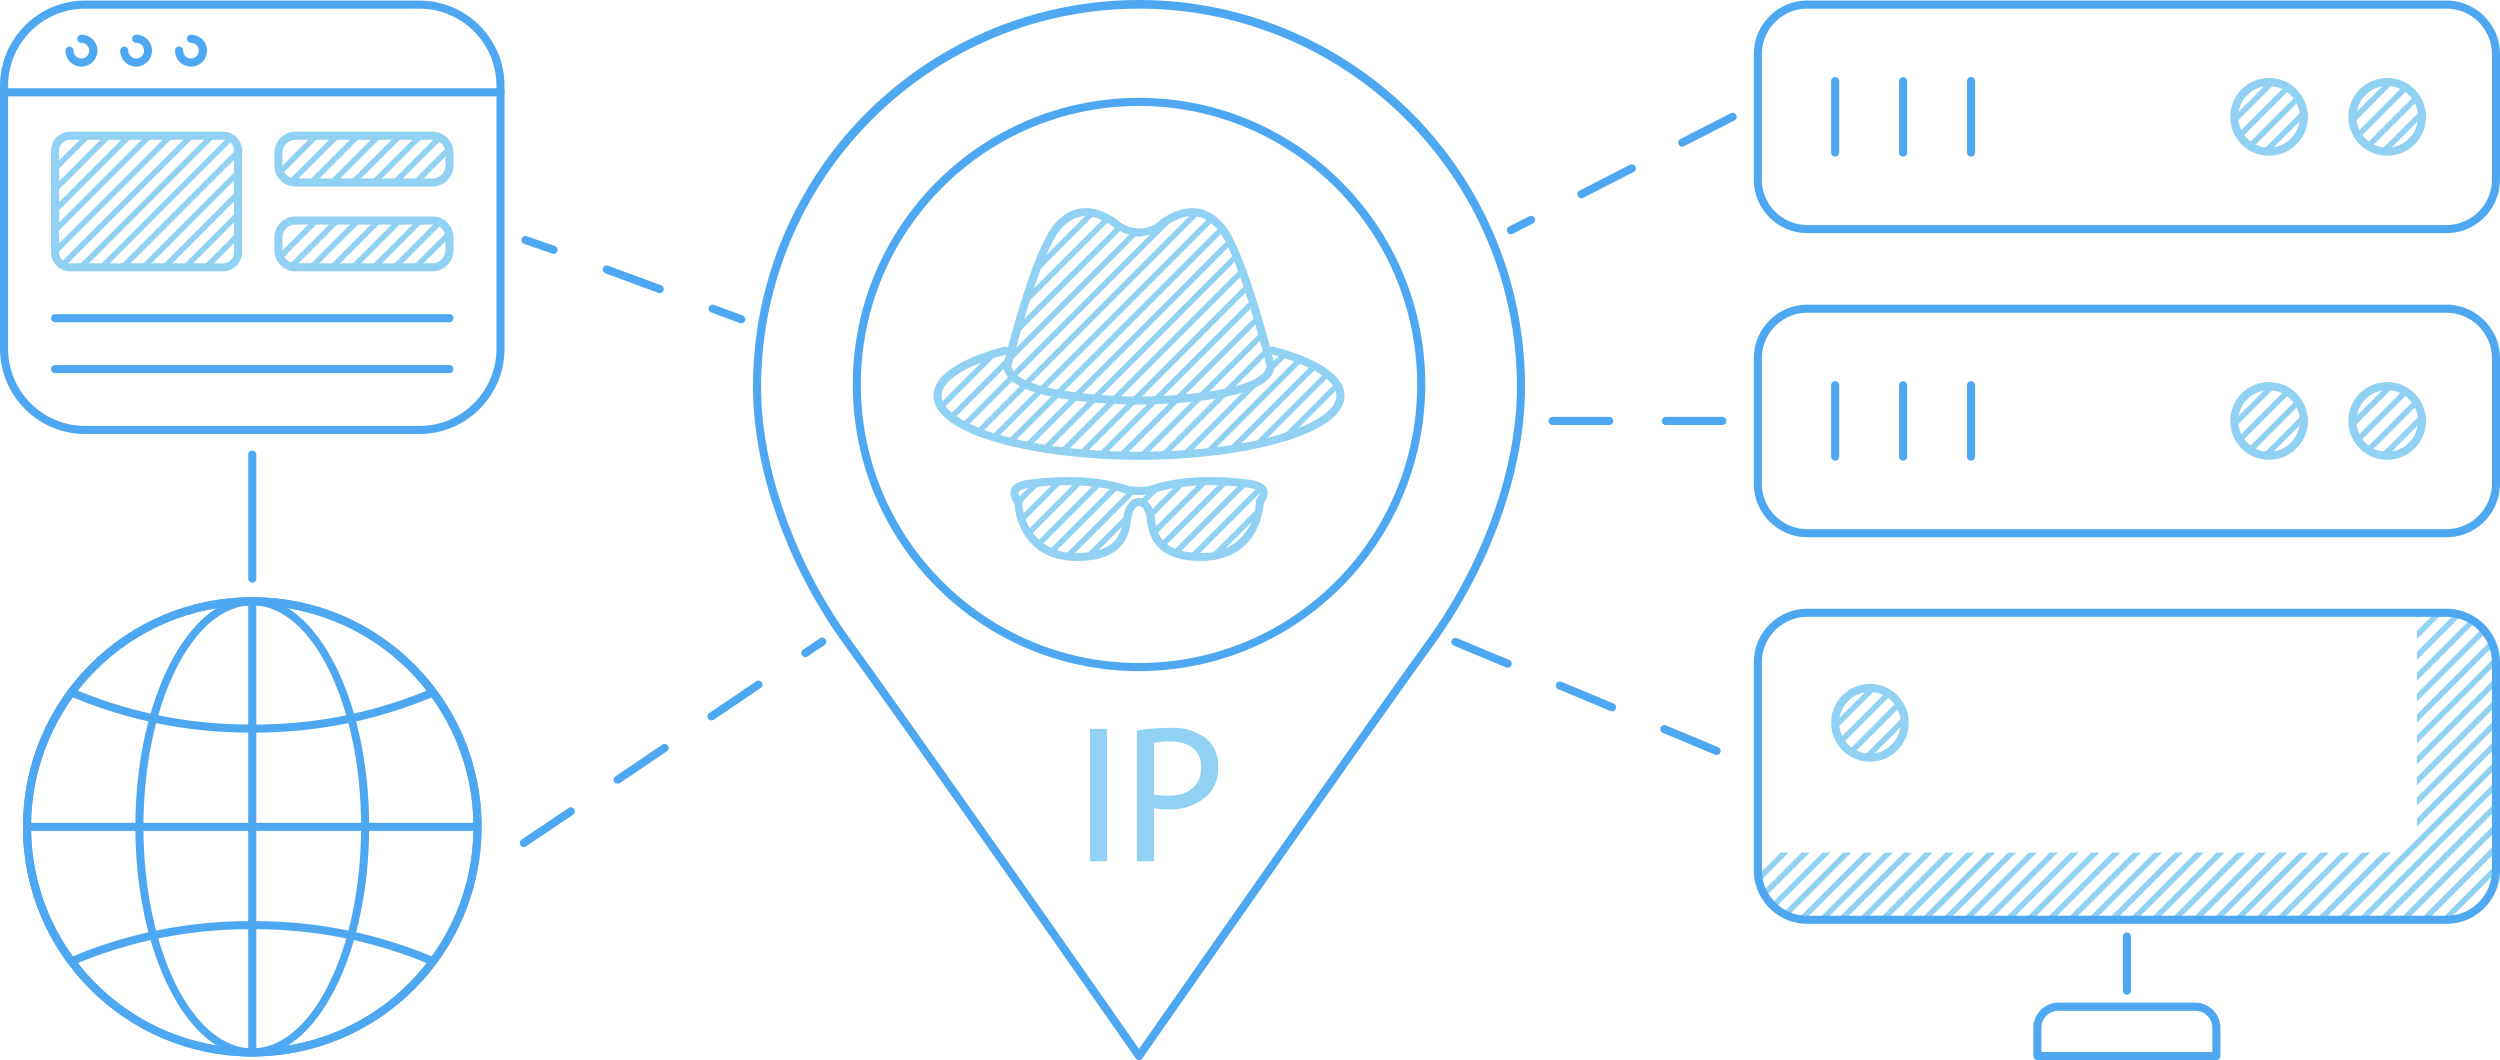 <svg width="1497.844" height="635.12" xmlns="http://www.w3.org/2000/svg"><defs><clipPath id="a"><path d="M1259 549h412v185h-412zm0 0"/></clipPath><clipPath id="b"><path d="M1671.816 549.43h-17.68V676.2c0 9.3-7.527 16.84-16.816 16.84h-378.066v10.605c0 16.418 13.289 29.726 29.684 29.726h382.878c16.395 0 29.688-13.309 29.684-29.726V579.156c0-16.418-13.29-29.726-29.684-29.726zm0 0"/></clipPath><clipPath id="c"><path d="M1259 549h424v185h-424zm0 0"/></clipPath><clipPath id="d"><path d="M1671.816 549.43h-17.68V676.2c0 9.3-7.527 16.84-16.816 16.84h-378.066v10.605c0 16.418 13.289 29.726 29.684 29.726h382.878c16.395 0 29.688-13.309 29.684-29.726V579.156c0-16.418-13.29-29.726-29.684-29.726zm0 0"/></clipPath><clipPath id="e"><path d="M1259 549h437v185h-437zm0 0"/></clipPath><clipPath id="f"><path d="M1671.816 549.43h-17.68V676.2c0 9.3-7.527 16.84-16.816 16.84h-378.066v10.605c0 16.418 13.289 29.726 29.684 29.726h382.878c16.395 0 29.688-13.309 29.684-29.726V579.156c0-16.418-13.29-29.726-29.684-29.726zm0 0"/></clipPath><clipPath id="g"><path d="M1259 549h443v185h-443zm0 0"/></clipPath><clipPath id="h"><path d="M1671.816 549.43h-17.68V676.2c0 9.3-7.527 16.84-16.816 16.84h-378.066v10.605c0 16.418 13.289 29.726 29.684 29.726h382.878c16.395 0 29.688-13.309 29.684-29.726V579.156c0-16.418-13.29-29.726-29.684-29.726zm0 0"/></clipPath><clipPath id="i"><path d="M813 470h151v47H813Zm0 0"/></clipPath><clipPath id="j"><path d="M955.855 472.328c-39.304-5.601-60.718 3.656-60.718 3.656l-6.633.485-6.637-.485s-21.41-9.257-60.715-3.656c-10.855 2.195-7.039 7.555-4.988 10.477a33.38 33.38 0 0 0 10.598 24.242 33.3 33.3 0 0 0 24.894 8.89c31.09 0 28.746-20.464 30.211-25.582 1.469-5.113 3.88-7.308 6.637-7.308 2.754 0 5.164 2.195 6.633 7.308 1.465 5.118-.883 25.583 30.21 25.583a33.29 33.29 0 0 0 24.891-8.891 33.398 33.398 0 0 0 10.602-24.242c2.055-2.922 5.867-8.282-4.985-10.477zm0 0"/></clipPath><clipPath id="k"><path d="M809 309h159v114H809Zm0 0"/></clipPath><clipPath id="l"><path d="M937.305 318.094c-13.5-15.52-27.996-6.508-33.996-2.504-8.25 8.012-21.36 8.012-29.61 0-6-4.004-20.5-13.016-34 2.504s-29.996 83.105-29.996 83.105c0 18.106 58.996 21.028 78.797 21.028 19.8 0 78.797-2.922 78.797-21.028.008 0-16.492-67.586-29.992-83.105zm0 0"/></clipPath><clipPath id="m"><path d="M239 263h94v80h-94zm0 0"/></clipPath><clipPath id="n"><path d="M248.086 263.598h91.617c4.98 0 9.02 4.043 9.02 9.03v60.759c0 4.988-4.04 9.031-9.02 9.031h-91.617c-4.98 0-9.02-4.043-9.02-9.031v-60.758c0-4.988 4.04-9.031 9.02-9.031zm0 0"/></clipPath><clipPath id="o"><path d="M239 263h106v80H239Zm0 0"/></clipPath><clipPath id="p"><path d="M248.086 263.598h91.617c4.98 0 9.02 4.043 9.02 9.03v60.759c0 4.988-4.04 9.031-9.02 9.031h-91.617c-4.98 0-9.02-4.043-9.02-9.031v-60.758c0-4.988 4.04-9.031 9.02-9.031zm0 0"/></clipPath><clipPath id="q"><path d="M239 263h110v80H239Zm0 0"/></clipPath><clipPath id="r"><path d="M248.086 263.598h91.617c4.98 0 9.02 4.043 9.02 9.03v60.759c0 4.988-4.04 9.031-9.02 9.031h-91.617c-4.98 0-9.02-4.043-9.02-9.031v-60.758c0-4.988 4.04-9.031 9.02-9.031zm0 0"/></clipPath><clipPath id="s"><path d="M372 263h104v29H372Zm0 0"/></clipPath><clipPath id="t"><path d="M383.133 263.598h81.98c5.668 0 10.262 4.601 10.262 10.273v7.473c0 5.676-4.594 10.273-10.262 10.273h-81.98c-5.664 0-10.258-4.597-10.258-10.273v-7.473c0-5.672 4.594-10.273 10.258-10.273zm0 0"/></clipPath><clipPath id="u"><path d="M372 314h104v29H372Zm0 0"/></clipPath><clipPath id="v"><path d="M383.133 314.395h81.98c5.668 0 10.262 4.601 10.262 10.273v7.477c0 5.671-4.594 10.273-10.262 10.273h-81.98c-5.664 0-10.258-4.602-10.258-10.273v-7.477c0-5.672 4.594-10.273 10.258-10.273zm0 0"/></clipPath><clipPath id="w"><path d="M1305 594h43v43h-43zm0 0"/></clipPath><clipPath id="x"><path d="M1347.281 615.32c0 11.528-9.332 20.875-20.847 20.875-11.516 0-20.848-9.347-20.848-20.875 0-11.53 9.332-20.879 20.848-20.879 11.515 0 20.847 9.348 20.847 20.88zm0 0"/></clipPath><clipPath id="y"><path d="M1544 413h43v43h-43zm0 0"/></clipPath><clipPath id="z"><path d="M1586.398 434.48c0 11.532-9.335 20.88-20.847 20.88-11.516 0-20.848-9.348-20.848-20.88 0-11.527 9.332-20.875 20.848-20.875 11.512 0 20.847 9.348 20.847 20.875zm0 0"/></clipPath><clipPath id="A"><path d="M1615 413h43v43h-43zm0 0"/></clipPath><clipPath id="B"><path d="M1657.184 434.48c0 11.532-9.336 20.88-20.848 20.88-11.516 0-20.852-9.348-20.852-20.88 0-11.527 9.336-20.875 20.852-20.875 11.512 0 20.848 9.348 20.848 20.875zm0 0"/></clipPath><clipPath id="C"><path d="M1544 231h43v43h-43zm0 0"/></clipPath><clipPath id="D"><path d="M1586.398 252.281c0 11.531-9.335 20.88-20.847 20.88-11.516 0-20.848-9.348-20.848-20.88 0-11.527 9.332-20.875 20.848-20.875 11.512 0 20.847 9.348 20.847 20.875zm0 0"/></clipPath><clipPath id="E"><path d="M1615 231h43v43h-43zm0 0"/></clipPath><clipPath id="F"><path d="M1657.184 252.281c0 11.531-9.336 20.88-20.848 20.88-11.516 0-20.852-9.348-20.852-20.88 0-11.527 9.336-20.875 20.852-20.875 11.512 0 20.848 9.348 20.848 20.875zm0 0"/></clipPath><clipPath id="G"><path d="M767 392h243v64H767Zm0 0"/></clipPath><clipPath id="H"><path d="M968.82 392.398h-3.777c1.434 5.414 2.262 8.801 2.262 8.801 0 18.106-59 21.028-78.797 21.028-19.801 0-78.797-2.922-78.797-21.028 0 0 .832-3.402 2.266-8.828h-3.668c-24.84 6.602-40.489 16.223-40.489 26.934 0 19.906 54.035 36.047 120.688 36.047 66.648 0 120.683-16.141 120.683-36.047 0-10.696-15.601-20.305-40.37-26.907zm0 0"/></clipPath></defs><g clip-path="url(#a)" transform="translate(-206.078 -182.274)"><g clip-path="url(#b)"><path fill="#90d1f4" d="m747.61 1219.172 920.261-921.496 2.39 2.398-920.257 921.496zm0 0"/></g></g><g clip-path="url(#c)" transform="translate(-206.078 -182.274)"><g clip-path="url(#d)"><path fill="#90d1f4" d="m760.098 1219.172 920.258-921.496 2.394 2.398-920.262 921.496zm0 0"/></g></g><g clip-path="url(#e)" transform="translate(-206.078 -182.274)"><g clip-path="url(#f)"><path fill="#90d1f4" d="m772.578 1219.176 920.262-921.5 2.394 2.394-920.261 921.5zm0 0"/></g></g><g clip-path="url(#g)" transform="translate(-206.078 -182.274)"><g clip-path="url(#h)" fill="#90d1f4"><path d="m785.066 1219.176 920.262-921.5 2.39 2.394-920.261 921.5zM797.55 1219.172l920.259-921.496 2.394 2.394-920.262 921.5zM810.035 1219.172l920.262-921.496 2.39 2.394-920.257 921.5zM821.39 1219.176l920.266-921.5 2.39 2.394-920.26 921.5zM833.879 1219.172l920.258-921.496 2.394 2.394-920.261 921.5zM846.363 1219.172l920.258-921.496 2.395 2.394-920.258 921.5zM858.848 1219.176l920.261-921.5 2.391 2.394-920.262 921.5zM871.332 1219.176l920.262-921.5 2.394 2.394-920.261 921.5zM883.816 1219.172l920.262-921.496 2.39 2.394-920.257 921.5zM896.305 1219.172l920.258-921.496 2.394 2.398-920.262 921.496zM908.785 1219.176l920.262-921.5 2.394 2.394-920.261 921.5zM921.27 1219.176l920.265-921.5 2.39 2.394-920.26 921.5zM933.754 1219.172l920.262-921.496 2.394 2.398-920.262 921.496zM946.242 1219.172 1866.5 297.676l2.394 2.398-920.257 921.496zM958.777 1219.176l920.262-921.5 2.395 2.394-920.266 921.5zM971.262 1219.172l920.258-921.496 2.394 2.394-920.258 921.5zM983.746 1219.172l920.262-921.496 2.394 2.394-920.261 921.5zM996.23 1219.176l920.262-921.5 2.395 2.394-920.266 921.5zM1008.715 1219.176l920.262-921.5 2.394 2.394-920.262 921.5zM1021.2 1219.172l920.26-921.496 2.392 2.398-920.258 921.496zM1033.688 1219.172l920.257-921.496 2.395 2.398-920.262 921.496zM1046.168 1219.176l920.262-921.5 2.394 2.394-920.262 921.5zM1058.656 1219.176l920.262-921.5 2.39 2.394-920.261 921.5zM1071.14 1219.172l920.258-921.496 2.395 2.394-920.262 921.5zM1083.625 1219.172l920.262-921.496 2.39 2.394-920.258 921.5zM1095.844 1219.176l920.262-921.5 2.394 2.394-920.262 921.5zM1108.328 1219.172l920.262-921.496 2.39 2.394-920.257 921.5zM1120.816 1219.172l920.258-921.496 2.395 2.398-920.262 921.496zM1133.297 1219.176l920.262-921.5 2.394 2.394-920.262 921.5zM1145.781 1219.176l920.266-921.5 2.39 2.394-920.261 921.5zM1158.27 1219.172l920.257-921.496 2.395 2.394-920.262 921.5zM1170.754 1219.172l920.258-921.496 2.394 2.394-920.258 921.5zM1183.238 1219.176l920.262-921.5 2.39 2.394-920.261 921.5zm0 0"/></g></g><g clip-path="url(#i)" transform="translate(-206.078 -182.274)"><g clip-path="url(#j)" fill="#90d1f4"><path d="m78.523 1219.176 920.262-921.5 2.39 2.394-920.26 921.5zM91.008 1219.176l920.262-921.5 2.394 2.394-920.262 921.5zM103.492 1219.176l920.262-921.5 2.394 2.394-920.261 921.5zM115.98 1219.172l920.258-921.496 2.395 2.394-920.262 921.5zM128.195 1219.176l920.262-921.5 2.395 2.394-920.262 921.5zM140.68 1219.172l920.261-921.496 2.391 2.398-920.258 921.496zM153.168 1219.172l920.258-921.496 2.394 2.394-920.257 921.5zM165.648 1219.176l920.262-921.5 2.395 2.394-920.262 921.5zM178.137 1219.176l920.261-921.5 2.391 2.394-920.262 921.5zM190.621 1219.172l920.258-921.496 2.394 2.394-920.261 921.5zM203.105 1219.172l920.262-921.496 2.39 2.398L205.5 1221.57ZM215.59 1219.176l920.262-921.5 2.394 2.394-920.266 921.5zM228.074 1219.176l920.262-921.5 2.395 2.394-920.262 921.5zm0 0"/></g></g><g clip-path="url(#k)" transform="translate(-206.078 -182.274)"><g clip-path="url(#l)" fill="#90d1f4"><path d="m135.469 1033.535 920.258-921.492 2.394 2.395-920.258 921.496zM147.957 1033.535l920.258-921.492 2.39 2.395-920.257 921.496zM160.438 1033.54l920.261-921.5 2.39 2.397-920.257 921.497zM172.926 1033.535l920.258-921.496 2.394 2.399-920.262 921.496zM185.41 1033.535l920.258-921.492 2.39 2.395-920.257 921.496zM197.895 1033.535l920.257-921.492 2.395 2.395-920.258 921.496zM210.379 1033.54l920.258-921.5 2.394 2.397-920.261 921.497zM222.598 1033.535l920.257-921.492 2.395 2.395-920.258 921.496zM235.086 1033.535l920.254-921.492 2.394 2.395-920.257 921.496zM247.566 1033.535l920.262-921.496 2.39 2.399-920.257 921.496zM260.055 1033.535l920.257-921.496 2.395 2.399-920.262 921.496zM272.54 1033.535l920.253-921.492 2.394 2.395-920.257 921.496zM285.023 1033.535l920.258-921.492 2.395 2.395-920.258 921.496zM297.508 1033.54l920.258-921.5 2.394 2.397-920.262 921.497zM309.992 1033.54l920.258-921.5 2.394 2.398-920.257 921.496zM322.477 1033.535l920.257-921.496 2.395 2.399-920.258 921.496zm0 0"/></g></g><g clip-path="url(#m)" transform="translate(-206.078 -182.274)"><g clip-path="url(#n)"><path fill="#90d1f4" d="M-590.285 1111.266 329.973 189.77l2.394 2.394-920.258 921.496zm0 0"/></g></g><g clip-path="url(#o)" transform="translate(-206.078 -182.274)"><g clip-path="url(#p)"><path fill="#90d1f4" d="m-577.8 1111.266 920.26-921.5 2.392 2.398-920.262 921.5zm0 0"/></g></g><g clip-path="url(#q)" transform="translate(-206.078 -182.274)"><g clip-path="url(#r)" fill="#90d1f4"><path d="m-565.316 1111.266 920.261-921.5 2.395 2.398-920.262 921.5zM-553.098 1111.266 367.164 189.77l2.39 2.394-920.257 921.496zM-540.613 1111.266l920.261-921.5 2.391 2.398-920.262 921.5zM-528.129 1111.266l920.262-921.5 2.394 2.398-920.261 921.5zM-515.645 1111.266 404.617 189.77l2.39 2.394-920.257 921.496ZM-503.156 1111.266 417.102 189.77l2.394 2.394-920.262 921.496zM-490.676 1111.266l920.262-921.5 2.394 2.398-920.261 921.5zM-478.188 1111.266l920.262-921.5 2.39 2.398-920.26 921.5zM-465.703 1111.266 454.555 189.77l2.394 2.394-920.262 921.496zM-453.219 1111.266 467.043 189.77l2.39 2.394-920.257 921.496zM-440.734 1111.266l920.261-921.5 2.391 2.398-920.262 921.5zm0 0"/></g></g><g clip-path="url(#s)" transform="translate(-206.078 -182.274)"><g clip-path="url(#t)" fill="#90d1f4"><path d="M-420.04 1077.953 500.22 156.457l2.394 2.395-920.261 921.496zM-407.555 1077.953l920.262-921.496 2.39 2.395-920.257 921.496zM-395.07 1077.953l920.261-921.5 2.391 2.399-920.262 921.5zM-382.586 1077.953l920.262-921.5 2.394 2.399-920.261 921.5zM-370.102 1077.953 550.16 156.457l2.39 2.395-920.257 921.496zM-357.613 1077.953l920.258-921.496 2.394 2.395-920.262 921.496zM-345.133 1077.953l920.262-921.5 2.394 2.399-920.261 921.5zM-332.645 1077.953l920.262-921.5 2.39 2.399-920.26 921.5zm0 0"/></g></g><g clip-path="url(#u)" transform="translate(-206.078 -182.274)"><g clip-path="url(#v)" fill="#90d1f4"><path d="M-420.04 1128.75 500.22 207.254l2.394 2.394-920.261 921.5zM-407.555 1128.75l920.262-921.496 2.39 2.394-920.257 921.5zM-395.07 1128.75 525.19 207.254l2.391 2.394-920.262 921.5zM-382.586 1128.75l920.262-921.5 2.394 2.398-920.261 921.5zM-370.102 1128.75 550.16 207.254l2.39 2.394-920.257 921.5zM-357.613 1128.75l920.258-921.496 2.394 2.394-920.262 921.5zM-345.133 1128.75l920.262-921.5 2.394 2.398-920.261 921.5zM-332.645 1128.75l920.262-921.496 2.39 2.394-920.26 921.5zm0 0"/></g></g><path fill="#4ea8f1" d="M682.426 635.12c-.79 0-1.531-.387-1.985-1.035-1.27-1.816-127.34-182.43-174.804-248.074-34.106-47.168-54.469-104.781-54.469-154.106-.121-82.812 43.93-159.386 115.531-200.824 71.602-41.441 159.856-41.441 231.457 0C869.758 72.52 913.81 149.093 913.687 231.905c0 49.32-20.363 106.934-54.472 154.106-47.469 65.644-173.535 246.258-174.8 248.074a2.425 2.425 0 0 1-1.99 1.035zm0-629.937c-124.989.144-226.274 101.566-226.418 226.722 0 48.34 20.02 104.887 53.554 151.266 44.204 61.14 156.528 221.906 172.864 245.293 16.332-23.387 128.66-184.152 172.863-245.293 33.535-46.383 53.555-102.93 53.555-151.266-.14-125.156-101.43-226.582-226.418-226.722Zm0 0"/><path fill="#4ea8f1" d="M682.426 402.089c-94.715 0-171.496-76.887-171.496-171.73-.004-94.84 76.78-171.727 171.496-171.727 94.715 0 171.5 76.883 171.5 171.726-.11 94.801-76.828 171.621-171.5 171.73zm0-338.61c-92.04 0-166.656 74.715-166.656 166.88 0 92.167 74.617 166.882 166.656 166.882 92.043 0 166.656-74.715 166.656-166.883-.105-92.12-74.656-166.773-166.656-166.879Zm0 0"/><path fill="#90d1f4" d="M682.426 242.374c-8.313 0-81.219-.656-81.219-23.453 0-.191.023-.387.074-.574.676-2.782 16.793-68.336 30.52-84.117 10.125-11.645 22.633-12.63 37.168-2.93a18.979 18.979 0 0 0 13.46 5.601c5.051 0 9.895-2.015 13.462-5.601 14.527-9.7 27.03-8.719 37.164 2.93 13.726 15.78 29.847 81.335 30.523 84.117.047.187.07.383.07.574 0 22.797-72.906 23.453-81.222 23.453zm-76.375-23.18c.62 13.352 47.043 18.332 76.375 18.332 29.336 0 75.754-4.984 76.375-18.332-1.223-4.945-16.895-67.398-29.395-81.78-11.176-12.849-22.941-7.345-30.828-2.079a29.686 29.686 0 0 1-16.148 6.418 30.022 30.022 0 0 1-16.145-6.418c-7.89-5.266-19.664-10.766-30.832 2.078-12.512 14.383-28.176 76.836-29.398 81.781zM719.27 336.089c-28.915 0-31.165-17.367-32.122-24.781a21.027 21.027 0 0 0-.418-2.559c-.597-2.074-1.945-5.547-4.304-5.547-2.36 0-3.711 3.48-4.309 5.555a20.79 20.79 0 0 0-.418 2.55c-.953 7.419-3.207 24.782-32.12 24.782-33.688 0-37.454-28.805-37.872-34.735a8.94 8.94 0 0 1-1.98-8.253c1.058-2.657 3.957-4.426 8.867-5.422 37.234-5.301 58.554 2.36 61.758 3.636l6.25.461 5.886-.457c3.192-1.277 24.496-8.949 61.625-3.664l.14.024c4.911.996 7.813 2.765 8.872 5.422a8.954 8.954 0 0 1-1.98 8.253c-.418 5.93-4.18 34.735-37.875 34.735zm-36.844-37.738c2.375 0 6.699 1.175 8.96 9.062.262 1.074.45 2.168.563 3.27.934 7.183 2.664 20.558 27.324 20.558a30.74 30.74 0 0 0 23.266-8.164 30.817 30.817 0 0 0 9.805-22.644c.023-.465.176-.91.441-1.293.805-1.153 2.258-3.215 1.844-4.239-.14-.355-.934-1.566-5.262-2.453-38.16-5.43-59.144 3.395-59.347 3.485-.247.109-.512.171-.782.195l-6.629.488-6.992-.488a2.468 2.468 0 0 1-.781-.195c-.211-.086-21.363-8.895-59.422-3.477-4.246.863-5.043 2.09-5.187 2.445-.41 1.024 1.043 3.086 1.816 4.196.277.394.437.855.469 1.336a30.817 30.817 0 0 0 9.804 22.644 30.74 30.74 0 0 0 23.266 8.164c24.66 0 26.39-13.37 27.32-20.554.118-1.102.305-2.196.563-3.274 2.265-7.887 6.586-9.062 8.96-9.062zM663.258 436.71v79.3h-10.23v-79.3zM681.129 437.66a118.274 118.274 0 0 1 19.621-1.532 32.502 32.502 0 0 1 22.21 6.59 21.33 21.33 0 0 1 6.927 16.582 23.34 23.34 0 0 1-6.11 16.945 32.768 32.768 0 0 1-24.195 8.711 35.292 35.292 0 0 1-8.23-.71v31.765h-10.223zm10.226 38.234c2.774.62 5.614.898 8.457.824 12.34 0 19.86-6 19.86-16.938 0-10.472-7.406-15.539-18.684-15.539a42.845 42.845 0 0 0-9.633.824zm0 0"/><path fill="#4ea8f1" d="M1465.738 139.683H1082.86c-17.722-.024-32.085-14.407-32.105-32.153V32.483c.02-17.746 14.383-32.129 32.105-32.152h382.88c17.726.023 32.085 14.406 32.105 32.152v75.047c-.02 17.746-14.38 32.13-32.106 32.153zM1082.86 5.183c-15.05.015-27.246 12.23-27.261 27.3v75.047c.016 15.07 12.21 27.285 27.261 27.301h382.88c15.05-.016 27.245-12.23 27.261-27.3V32.482c-.016-15.07-12.21-27.285-27.262-27.3zM1465.738 321.882H1082.86c-17.722-.024-32.085-14.406-32.105-32.152v-75.047c.02-17.746 14.383-32.13 32.105-32.153h382.88c17.726.024 32.085 14.407 32.105 32.153v75.047c-.02 17.746-14.38 32.128-32.106 32.152zm-382.879-134.5c-15.05.02-27.246 12.23-27.261 27.3v75.048c.016 15.07 12.21 27.285 27.261 27.304h382.88c15.05-.02 27.245-12.234 27.261-27.304v-75.047c-.016-15.07-12.21-27.282-27.262-27.301zM1465.738 553.519H1082.86c-17.722-.02-32.085-14.399-32.105-32.149V396.882c.02-17.746 14.383-32.13 32.105-32.152h382.88c17.726.023 32.085 14.406 32.105 32.152V521.37c-.02 17.75-14.383 32.129-32.106 32.149zM1082.86 369.58c-15.05.02-27.246 12.234-27.261 27.305v124.488c.02 15.066 12.21 27.277 27.261 27.297h382.88c15.05-.02 27.245-12.23 27.261-27.297V396.886c-.016-15.07-12.21-27.285-27.262-27.305zM1274.297 595.968a2.425 2.425 0 0 1-2.422-2.426v-32.387a2.425 2.425 0 0 1 2.422-2.426 2.425 2.425 0 0 1 2.422 2.426v32.387a2.425 2.425 0 0 1-2.422 2.426zm0 0"/><path fill="#4ea8f1" d="M1099.508 93.815a2.422 2.422 0 0 1-2.422-2.425V48.628a2.422 2.422 0 1 1 4.844 0V91.39a2.425 2.425 0 0 1-2.422 2.425zM1140.223 93.815a2.425 2.425 0 0 1-2.422-2.425V48.628a2.422 2.422 0 1 1 4.844 0V91.39a2.422 2.422 0 0 1-2.422 2.425zM1180.941 93.815a2.422 2.422 0 0 1-2.421-2.425V48.628a2.422 2.422 0 1 1 4.843 0V91.39a2.425 2.425 0 0 1-2.422 2.425zM1099.508 276.01a2.422 2.422 0 0 1-2.422-2.425v-42.758a2.421 2.421 0 1 1 4.844 0v42.758a2.425 2.425 0 0 1-2.422 2.426zM1140.223 276.01a2.425 2.425 0 0 1-2.422-2.425v-42.758a2.422 2.422 0 1 1 4.844 0v42.758a2.422 2.422 0 0 1-2.422 2.426zM1180.941 276.01a2.422 2.422 0 0 1-2.421-2.425v-42.758a2.421 2.421 0 1 1 4.843 0v42.758a2.425 2.425 0 0 1-2.422 2.426zm0 0"/><g clip-path="url(#w)" transform="translate(-206.078 -182.274)"><g clip-path="url(#x)" fill="#90d1f4"><path d="m1121.844 798.898 920.254-921.492 2.394 2.395-920.258 921.496zM1134.328 798.898l920.258-921.492 2.395 2.395-920.258 921.496zM1146.809 798.902l920.261-921.5 2.395 2.399-920.262 921.496zM1159.297 798.902l920.258-921.5 2.394 2.399-920.262 921.496zm0 0"/></g></g><path fill="#90d1f4" d="M1120.355 456.343c-12.851 0-23.269-10.43-23.269-23.301 0-12.867 10.418-23.3 23.27-23.3 12.851 0 23.269 10.433 23.269 23.3-.016 12.863-10.426 23.29-23.27 23.3zm0-41.75c-10.175 0-18.425 8.261-18.425 18.449 0 10.191 8.25 18.453 18.425 18.453 10.176 0 18.426-8.262 18.426-18.453-.012-10.184-8.254-18.437-18.426-18.45zm0 0"/><g clip-path="url(#y)" transform="translate(-206.078 -182.274)"><g clip-path="url(#z)" fill="#90d1f4"><path d="m1360.957 618.063 920.262-921.497 2.39 2.395-920.257 921.496zM1373.445 618.063l920.258-921.497 2.395 2.395-920.262 921.5zM1385.926 618.063l920.262-921.5 2.394 2.398-920.262 921.5zM1398.41 618.063l920.266-921.5 2.39 2.398-920.261 921.5zm0 0"/></g></g><path fill="#90d1f4" d="M1359.473 275.507c-12.852 0-23.27-10.43-23.27-23.3 0-12.868 10.418-23.302 23.27-23.302 12.851 0 23.27 10.434 23.27 23.301-.017 12.863-10.427 23.29-23.27 23.3zm0-41.75c-10.18 0-18.426 8.258-18.426 18.45 0 10.19 8.246 18.452 18.426 18.452 10.176 0 18.426-8.262 18.426-18.453-.012-10.184-8.254-18.437-18.426-18.45zm0 0"/><g clip-path="url(#A)" transform="translate(-206.078 -182.274)"><g clip-path="url(#B)" fill="#90d1f4"><path d="m1431.742 618.063 920.262-921.5 2.39 2.398-920.261 921.5zM1444.227 618.063l920.261-921.5 2.395 2.398-920.262 921.5zM1456.71 618.063l920.263-921.497 2.39 2.395-920.257 921.5zM1469.2 618.063l920.257-921.497 2.395 2.395-920.262 921.5zm0 0"/></g></g><path fill="#90d1f4" d="M1430.254 275.507c-12.852 0-23.266-10.434-23.266-23.305 0-12.867 10.422-23.297 23.274-23.297 12.847 0 23.265 10.434 23.265 23.301-.012 12.863-10.425 23.29-23.273 23.3zm0-41.75c-10.176 0-18.422 8.262-18.422 18.453 0 10.187 8.25 18.45 18.43 18.45 10.175-.005 18.422-8.263 18.422-18.454-.012-10.187-8.258-18.441-18.43-18.45zm0 0"/><g clip-path="url(#C)" transform="translate(-206.078 -182.274)"><g clip-path="url(#D)" fill="#90d1f4"><path d="m1360.957 435.863 920.262-921.496 2.39 2.395-920.257 921.496zM1373.441 435.863l920.262-921.496 2.395 2.395-920.262 921.496zM1385.926 435.863l920.262-921.5 2.394 2.399-920.262 921.5zM1398.41 435.863l920.266-921.5 2.39 2.399-920.261 921.5zm0 0"/></g></g><path fill="#90d1f4" d="M1359.473 93.308c-12.852 0-23.27-10.434-23.27-23.301 0-12.867 10.418-23.3 23.27-23.3 12.851 0 23.27 10.433 23.27 23.3-.017 12.863-10.427 23.285-23.27 23.3zm0-41.754c-10.18 0-18.426 8.261-18.426 18.453 0 10.191 8.246 18.45 18.426 18.45 10.176 0 18.426-8.259 18.426-18.45-.012-10.184-8.254-18.438-18.426-18.453zm0 0"/><g clip-path="url(#E)" transform="translate(-206.078 -182.274)"><g clip-path="url(#F)" fill="#90d1f4"><path d="m1431.742 435.863 920.262-921.5 2.39 2.399-920.261 921.5zM1444.227 435.863l920.261-921.5 2.395 2.399-920.262 921.5zM1456.71 435.863l920.263-921.496 2.39 2.395-920.257 921.496zM1469.2 435.863l920.257-921.496 2.395 2.395-920.262 921.496zm0 0"/></g></g><path fill="#90d1f4" d="M1430.254 93.308c-12.852-.004-23.266-10.438-23.266-23.305 0-12.867 10.422-23.297 23.274-23.297 12.847 0 23.265 10.434 23.265 23.3-.012 12.864-10.425 23.29-23.273 23.302zm0-41.754c-10.176.004-18.422 8.265-18.422 18.457 0 10.187 8.25 18.449 18.43 18.445 10.175 0 18.422-8.258 18.422-18.45-.012-10.187-8.258-18.44-18.43-18.452zm0 0"/><path fill="#4ea8f1" d="M151.14 632.987c-75.882 0-137.402-61.597-137.402-137.586 0-75.988 61.516-137.59 137.403-137.59 75.886 0 137.402 61.602 137.402 137.59-.086 75.95-61.55 137.5-137.402 137.586zm0-270.324C77.93 362.66 18.583 422.09 18.583 495.397c0 73.31 59.348 132.739 132.559 132.743 73.21 0 132.558-59.43 132.558-132.739-.082-73.277-59.379-132.656-132.558-132.738zm0 0"/><path fill="#4ea8f1" d="M151.14 632.987c-38.62 0-70.042-61.722-70.042-137.586 0-75.867 31.422-137.59 70.043-137.59 38.62 0 70.043 61.723 70.043 137.59 0 75.864-31.422 137.586-70.043 137.586zm0-270.324c-35.952 0-65.199 59.543-65.199 132.738 0 73.192 29.247 132.739 65.2 132.739 35.957 0 65.199-59.547 65.199-132.739 0-73.195-29.25-132.738-65.2-132.738zm0 0"/><path fill="#4ea8f1" d="M151.14 438.91a274.368 274.368 0 0 1-109.195-21.817l1.938-4.442a269.43 269.43 0 0 0 107.258 21.407c36.84.273 73.34-7.012 107.257-21.407l1.938 4.442a274.355 274.355 0 0 1-109.195 21.816zM258.398 578.151a269.561 269.561 0 0 0-107.257-21.402 269.543 269.543 0 0 0-107.254 21.402l-1.938-4.441a274.28 274.28 0 0 1 109.196-21.809A274.293 274.293 0 0 1 260.34 573.71zM16.16 492.976h269.965v4.851H16.16Zm0 0"/><path fill="#4ea8f1" d="M151.14 632.987c-75.882 0-137.402-61.597-137.402-137.586 0-75.988 61.516-137.59 137.403-137.59 75.886 0 137.402 61.602 137.402 137.59-.086 75.95-61.55 137.5-137.402 137.586zm0-270.324C77.93 362.66 18.583 422.09 18.583 495.397c0 73.31 59.348 132.739 132.559 132.743 73.21 0 132.558-59.43 132.558-132.739-.082-73.277-59.379-132.656-132.558-132.738zm0 0"/><path fill="#4ea8f1" d="M148.719 360.237h4.844v270.328h-4.844zM251.277 260.046H51.007C22.848 260.01.032 237.159 0 208.964V51.414C.031 23.217 22.848.365 51.008.33h200.27c28.156.035 50.976 22.887 51.007 51.082v157.55c-.031 28.196-22.851 51.048-51.008 51.083zM51.007 5.183c-25.484.027-46.136 20.71-46.163 46.23v157.55c.027 25.52 20.68 46.2 46.164 46.231h200.27c25.484-.03 46.136-20.71 46.163-46.23V51.414c-.027-25.52-20.68-46.2-46.164-46.231Zm0 0"/><path fill="#4ea8f1" d="M299.863 57.741H2.422A2.425 2.425 0 0 1 0 55.315a2.425 2.425 0 0 1 2.422-2.425h297.441a2.425 2.425 0 0 1 2.422 2.425 2.425 2.425 0 0 1-2.422 2.426zm0 0"/><path fill="#90d1f4" d="M133.625 162.565H42.008c-6.313-.008-11.434-5.128-11.442-11.453V90.351c.008-6.32 5.13-11.446 11.442-11.45h91.617c6.313.004 11.43 5.13 11.441 11.45v60.761c-.011 6.325-5.129 11.446-11.441 11.453zM42.008 83.75a6.608 6.608 0 0 0-6.598 6.602v60.761c.004 3.649 2.957 6.602 6.598 6.602h91.617c3.64 0 6.59-2.953 6.598-6.602V90.351c-.008-3.645-2.957-6.598-6.598-6.602zM259.04 111.769h-81.985c-6.996-.008-12.668-5.688-12.68-12.7v-7.472c.012-7.008 5.684-12.688 12.68-12.696h81.984c6.996.008 12.668 5.688 12.68 12.696v7.472c-.012 7.012-5.684 12.692-12.68 12.7zm-81.985-28.02a7.853 7.853 0 0 0-7.836 7.848v7.472c.004 4.332 3.511 7.844 7.836 7.848h81.984c4.324-.004 7.832-3.516 7.836-7.848v-7.472a7.853 7.853 0 0 0-7.836-7.848zM259.04 162.565h-81.985c-6.996-.008-12.668-5.687-12.68-12.695v-7.476c.012-7.008 5.684-12.688 12.68-12.696h81.984c6.996.008 12.668 5.688 12.68 12.7v7.472c-.012 7.008-5.684 12.688-12.68 12.695zm-81.985-28.015c-4.325.004-7.832 3.515-7.836 7.847v7.473c.008 4.332 3.511 7.84 7.836 7.844h81.984c4.324-.004 7.832-3.512 7.836-7.844v-7.476c-.004-4.332-3.512-7.84-7.836-7.844zm0 0"/><path fill="#4ea8f1" d="M48.754 39.89c-5.266-.004-9.535-4.274-9.535-9.547a2.421 2.421 0 0 1 2.418-2.426 2.422 2.422 0 0 1 2.422 2.426 4.695 4.695 0 0 0 4.691 4.703c2.59.004 4.691-2.102 4.695-4.695 0-2.598-2.101-4.7-4.691-4.7a2.422 2.422 0 0 1-2.422-2.425 2.422 2.422 0 0 1 2.422-2.426 9.52 9.52 0 0 1 8.308 4.754 9.555 9.555 0 0 1 0 9.586 9.517 9.517 0 0 1-8.308 4.75zM81.586 39.89c-5.266-.004-9.531-4.274-9.535-9.547a2.422 2.422 0 1 1 4.844 0 4.688 4.688 0 0 0 4.683 4.699 4.7 4.7 0 0 0 4.695-4.695 4.693 4.693 0 0 0-4.687-4.696 2.422 2.422 0 0 1-2.422-2.425 2.422 2.422 0 0 1 2.422-2.426c5.238.039 9.465 4.3 9.465 9.547 0 5.246-4.227 9.507-9.465 9.543zM114.414 39.89c-5.266-.004-9.531-4.274-9.535-9.547a2.422 2.422 0 0 1 2.422-2.426 2.421 2.421 0 0 1 2.418 2.426 4.695 4.695 0 0 0 4.691 4.703c2.59.004 4.692-2.102 4.695-4.695 0-2.598-2.101-4.7-4.69-4.7a2.422 2.422 0 0 1-2.423-2.425 2.422 2.422 0 0 1 2.422-2.426 9.52 9.52 0 0 1 8.309 4.754 9.555 9.555 0 0 1 0 9.586 9.517 9.517 0 0 1-8.309 4.75zM269.297 193.062H32.988a2.425 2.425 0 0 1-2.422-2.426 2.425 2.425 0 0 1 2.422-2.426h236.309a2.425 2.425 0 0 1 2.422 2.426 2.425 2.425 0 0 1-2.422 2.426zM269.297 223.558H32.988a2.424 2.424 0 0 1 0-4.848h236.309a2.425 2.425 0 0 1 0 4.848zM151.14 349.104a2.425 2.425 0 0 1-2.421-2.425v-74.317a2.422 2.422 0 1 1 4.844 0v74.317a2.422 2.422 0 0 1-2.422 2.425zM313.848 507.491a2.417 2.417 0 0 1-2.317-1.719 2.419 2.419 0 0 1 .965-2.718l28.113-18.973a2.418 2.418 0 0 1 3.36.66 2.427 2.427 0 0 1-.657 3.367l-28.113 18.97c-.398.269-.87.413-1.351.413zm56.226-37.937c-1.062 0-2.004-.7-2.316-1.719a2.424 2.424 0 0 1 .965-2.719l28.113-18.972a2.421 2.421 0 0 1 3.363.656 2.429 2.429 0 0 1-.656 3.367L371.43 469.14c-.399.27-.871.414-1.352.414zm56.23-37.942a2.425 2.425 0 0 1-1.35-4.437l28.108-18.973a2.421 2.421 0 0 1 3.364.66 2.43 2.43 0 0 1-.656 3.368l-28.114 18.968c-.398.27-.867.414-1.347.414zm56.223-37.937c-1.062 0-2.004-.7-2.316-1.719a2.424 2.424 0 0 1 .965-2.719l10.136-6.84a2.423 2.423 0 0 1 3.364.66 2.43 2.43 0 0 1-.66 3.368l-10.133 6.836c-.399.27-.871.414-1.352.414zM444.133 193.702a2.259 2.259 0 0 1-.836-.148l-17.067-6.313a2.43 2.43 0 0 1-.777-4.191 2.41 2.41 0 0 1 2.453-.356l17.063 6.313a2.427 2.427 0 0 1 1.543 2.7 2.42 2.42 0 0 1-2.38 1.995zm-48.867-18.07c-.286 0-.57-.051-.836-.153l-31.801-11.761a2.424 2.424 0 0 1 1.672-4.547l31.804 11.762a2.425 2.425 0 0 1-.84 4.699zm-63.602-23.524c-.285 0-.57-.05-.836-.152l-16.738-5.805a2.418 2.418 0 0 1-1.633-1.863 2.42 2.42 0 0 1 3.305-2.684l16.738 5.805a2.424 2.424 0 0 1-.836 4.7zM1028.48 452.335a2.47 2.47 0 0 1-.933-.184l-31.29-13.066a2.428 2.428 0 0 1-1.308-3.172 2.425 2.425 0 0 1 3.172-1.308l31.29 13.066a2.43 2.43 0 0 1 1.448 2.715 2.422 2.422 0 0 1-2.379 1.949zm-62.582-26.125a2.553 2.553 0 0 1-.933-.188l-31.29-13.066a2.421 2.421 0 0 1-1.304-3.172 2.423 2.423 0 0 1 3.168-1.308l31.29 13.07a2.421 2.421 0 0 1 1.448 2.715 2.426 2.426 0 0 1-2.379 1.949zm-62.582-26.129a2.47 2.47 0 0 1-.933-.184l-31.29-13.066a2.43 2.43 0 0 1-1.304-3.176 2.422 2.422 0 0 1 3.168-1.304l31.29 13.066a2.421 2.421 0 0 1 1.448 2.715 2.418 2.418 0 0 1-2.379 1.95zM1031.953 254.632h-33.902a2.425 2.425 0 0 1-2.422-2.426 2.425 2.425 0 0 1 2.422-2.426h33.902a2.425 2.425 0 0 1 2.422 2.426 2.425 2.425 0 0 1-2.422 2.426zm-67.8 0H930.25a2.422 2.422 0 0 1-2.422-2.426 2.422 2.422 0 0 1 2.422-2.426h33.902a2.421 2.421 0 0 1 2.418 2.426 2.421 2.421 0 0 1-2.418 2.426zM905.234 140.343a2.419 2.419 0 0 1-2.351-1.856 2.419 2.419 0 0 1 1.25-2.726l12.066-6.168a2.418 2.418 0 0 1 3.258 1.058 2.425 2.425 0 0 1-1.055 3.262l-12.062 6.168a2.474 2.474 0 0 1-1.106.262zm42.262-21.606a2.415 2.415 0 0 1-2.355-1.855 2.421 2.421 0 0 1 1.254-2.727l30.191-15.433a2.42 2.42 0 0 1 3.258 1.054 2.425 2.425 0 0 1-1.055 3.262l-30.191 15.438a2.458 2.458 0 0 1-1.102.261zm60.387-30.87a2.426 2.426 0 0 1-1.102-4.587l30.196-15.433a2.421 2.421 0 0 1 3.257 1.054 2.428 2.428 0 0 1-1.054 3.266l-30.196 15.434c-.34.175-.718.265-1.101.265zM1327.926 635.12h-107.254a2.42 2.42 0 0 1-2.418-2.422v-16.894c.01-8.309 6.734-15.043 15.035-15.051h82.024c8.296.008 15.023 6.742 15.035 15.05v16.895a2.424 2.424 0 0 1-2.422 2.422zm-104.832-4.848h102.41v-14.468c-.01-5.633-4.566-10.196-10.191-10.203h-82.024c-5.625.008-10.187 4.57-10.195 10.203zm0 0"/><g clip-path="url(#G)" transform="translate(-206.078 -182.274)"><g clip-path="url(#H)" fill="#90d1f4"><path d="m165.605 1028.625 920.258-921.496 2.395 2.398-920.262 921.496zM178.09 1028.625l920.254-921.496 2.394 2.398L180.48 1031.02zM190.574 1028.625l920.258-921.496 2.39 2.398L192.97 1031.02zM203.059 1028.625l920.257-921.496 2.395 2.394-920.262 921.5zM215.543 1028.625l920.258-921.496 2.394 2.394-920.257 921.5zM228.027 1028.625l920.258-921.496 2.395 2.398-920.258 921.493zM240.516 1028.625l920.254-921.496 2.394 2.398-920.258 921.493zM252.996 1028.625l920.262-921.496 2.39 2.394-920.257 921.5zM265.215 1028.625l920.258-921.496 2.394 2.398L267.61 1031.02zM277.703 1028.625l920.258-921.496 2.39 2.398-920.257 921.493zM290.184 1028.625l920.261-921.496 2.39 2.394-920.257 921.5zM302.672 1028.625l920.258-921.496 2.394 2.394-920.261 921.5zM315.156 1028.625l920.258-921.496 2.39 2.398-920.257 921.493zM327.64 1028.625l920.258-921.496 2.395 2.398-920.258 921.493zM340.125 1028.625l920.258-921.496 2.394 2.394-920.261 921.5zM352.61 1028.625l920.261-921.496 2.39 2.394-920.257 921.5zM365.094 1028.625l920.258-921.496 2.394 2.398-920.258 921.493zM377.582 1028.625l920.258-921.496 2.39 2.398-920.257 921.493zM390.063 1028.625l920.261-921.496 2.39 2.394-920.257 921.5zm0 0"/></g></g><path fill="#90d1f4" d="M682.426 275.499c-60.512 0-123.106-14.39-123.106-38.473 0-11.629 15.016-22.03 42.29-29.277a2.425 2.425 0 0 1 2.96 1.727 2.43 2.43 0 0 1-1.722 2.964c-24.22 6.434-38.684 15.63-38.684 24.586 0 16.235 47.524 33.621 118.262 33.621 70.742 0 118.261-17.386 118.261-33.62 0-8.942-14.417-18.126-38.574-24.56a2.43 2.43 0 0 1-1.715-2.972 2.424 2.424 0 0 1 2.965-1.719c27.192 7.246 42.168 17.637 42.168 29.25 0 24.082-62.59 38.473-123.105 38.473zm0 0"/></svg>